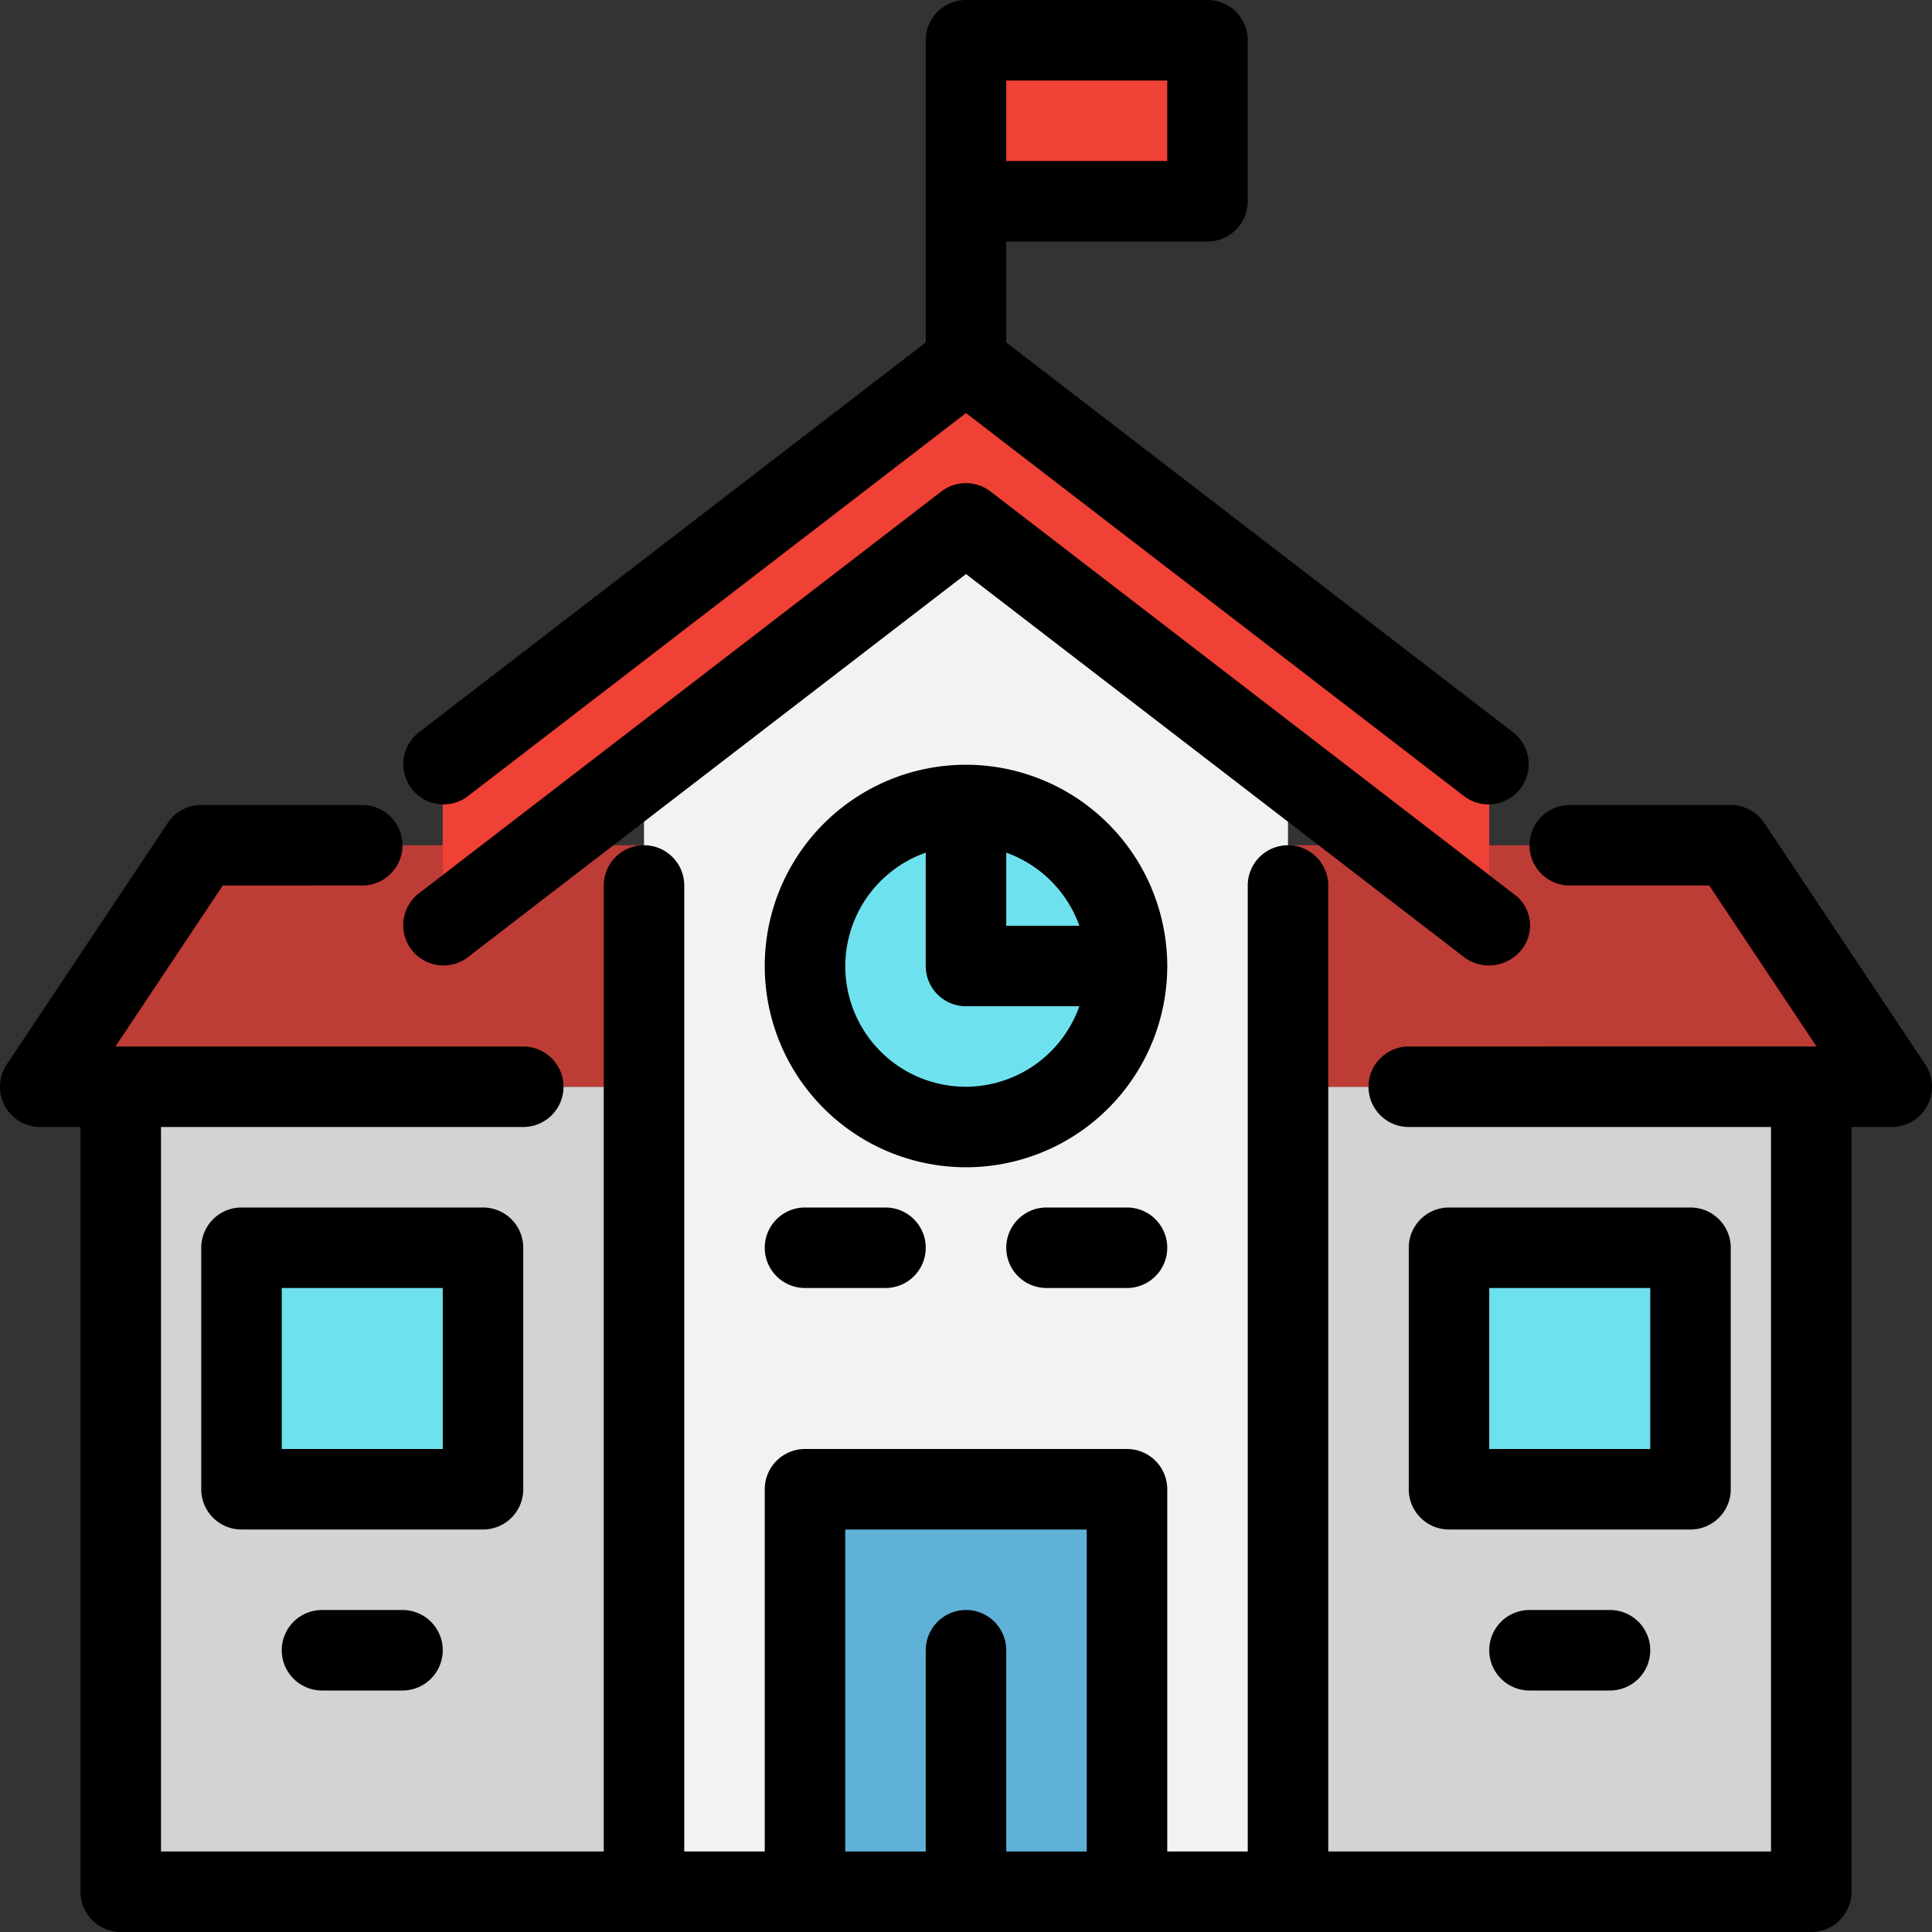 <svg xmlns="http://www.w3.org/2000/svg" viewBox="0 0 48 48"><rect x="0" y="0" width="48" height="48" fill="#333333" stroke="none"/><g id="_6-school" data-name="6-school"><rect x="3" y="27" width="13" height="20" fill="#d1d3d4"/><rect x="32" y="27" width="13" height="20" fill="#d1d3d4"/><polygon points="16 27 1 27 5 21 16 21 16 27" fill="#be3c36"/><polygon points="32 27 47 27 43 21 32 21 32 27" fill="#be3c36"/><polygon points="32 19 32 47 16 47 16 19 24 13 32 19" fill="#f1f2f2"/><rect x="20" y="37" width="8" height="10" fill="#5fb1d7"/><rect x="6" y="31" width="6" height="6" fill="#6ee1ef"/><rect x="36" y="31" width="6" height="6" fill="#6ee1ef"/><circle cx="24" cy="24" r="4" fill="#6ee1ef"/><polygon points="37 19 24 9 11 19 11 23 24 13 37 23 37 19" fill="#ef4136"/><rect x="24" y="1" width="6" height="4" fill="#ef4136"/><path d="M47.832,26.445l-4-6A1,1,0,0,0,43,20H39a1,1,0,0,0,0,2h3.465l2.666,4H35a1,1,0,0,0,0,2h9V46H33V22a1,1,0,0,0-2,0V46H29V37a1,1,0,0,0-1-1H20a1,1,0,0,0-1,1v9H17V22a1,1,0,0,0-2,0V46H4V28h9a1,1,0,0,0,0-2H2.869l2.666-4H9a1,1,0,0,0,0-2H5a1,1,0,0,0-.832.445l-4,6A1,1,0,0,0,1,28H2V47a1,1,0,0,0,1,1H45a1,1,0,0,0,1-1V28h1a1,1,0,0,0,.832-1.555ZM25,46V41a1,1,0,0,0-2,0v5H21V38h6v8Z"/><path d="M11.61,23.792,24,14.262l12.39,9.53a1.033,1.033,0,0,0,1.4-.182.959.959,0,0,0-.182-1.4l-13-10a1,1,0,0,0-1.22,0l-13,10a1,1,0,0,0,1.22,1.584Z"/><path d="M11.61,19.792,24,10.262l12.39,9.53a1,1,0,0,0,1.22-1.584L25,8.508V6h5a1,1,0,0,0,1-1V1a1,1,0,0,0-1-1H24a1,1,0,0,0-1,1V8.508l-12.61,9.7a1,1,0,0,0,1.22,1.584ZM29,4H25V2h4Z"/><path d="M24,19a5,5,0,1,0,5,5A5.006,5.006,0,0,0,24,19Zm2.816,4H25V21.184A3,3,0,0,1,26.816,23ZM24,27a2.993,2.993,0,0,1-1-5.816V24a1,1,0,0,0,1,1h2.816A3,3,0,0,1,24,27Z"/><path d="M13,37V31a1,1,0,0,0-1-1H6a1,1,0,0,0-1,1v6a1,1,0,0,0,1,1h6A1,1,0,0,0,13,37Zm-2-1H7V32h4Z"/><path d="M43,37V31a1,1,0,0,0-1-1H36a1,1,0,0,0-1,1v6a1,1,0,0,0,1,1h6A1,1,0,0,0,43,37Zm-2-1H37V32h4Z"/><path d="M20,30a1,1,0,0,0,0,2h2a1,1,0,0,0,0-2Z"/><path d="M8,40a1,1,0,0,0,0,2h2a1,1,0,0,0,0-2Z"/><path d="M38,40a1,1,0,0,0,0,2h2a1,1,0,0,0,0-2Z"/><path d="M26,30a1,1,0,0,0,0,2h2a1,1,0,0,0,0-2Z"/></g></svg>
